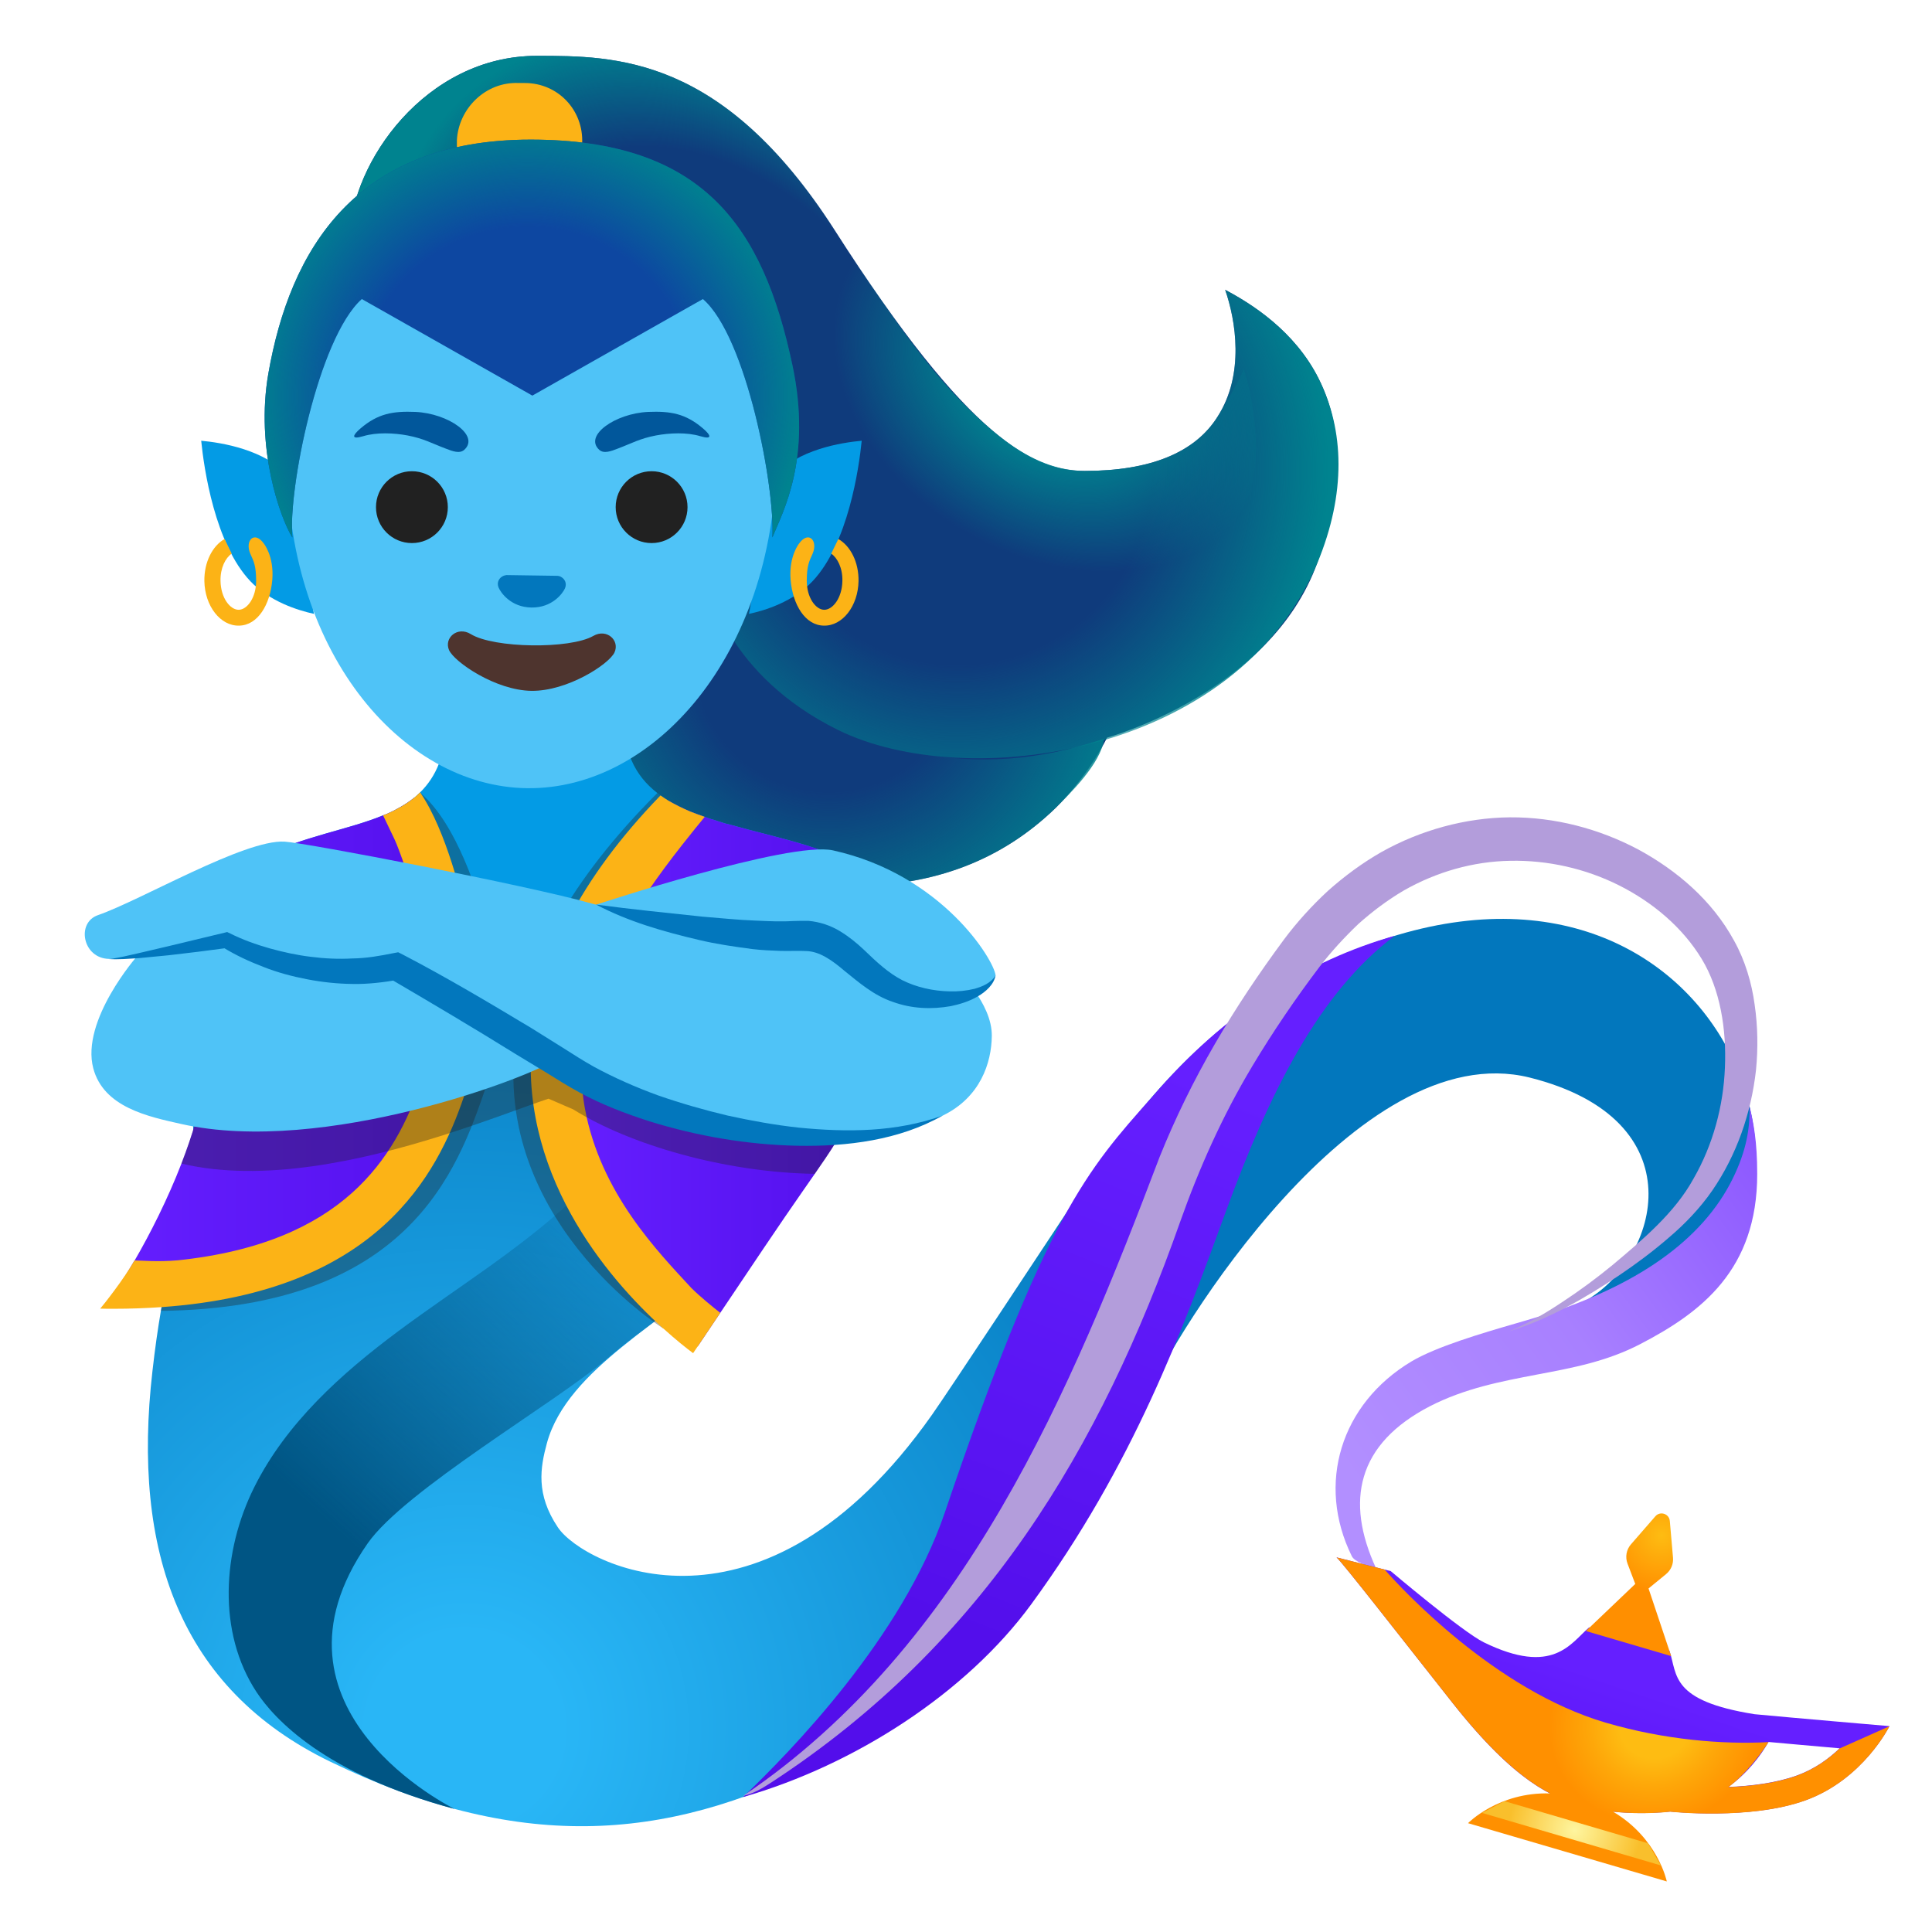 <svg width="128" height="128" style="enable-background:new 0 0 128 128;" xmlns="http://www.w3.org/2000/svg" xmlns:xlink="http://www.w3.org/1999/xlink"><path d="M56.47,58.7c-5,0-10.7-1.5-16.9-4.6c-5.1-2.5-4.6-9-4.1-15.3c0-0.7,0.1-1.3,0.2-2v-0.2l-12.5-20.9 c0.1-4.9,5-12,12.4-12c5.23,0,12.3,0,19.7,11.5c9,14.1,13.3,16,16.6,16c4.3,0,7.3-1.2,8.8-3.6c1.8-2.8,1.2-6.4,0.5-8.4 c1.7,0.9,4.6,2.7,6.2,5.9c1.7,3.4,1.6,7.5-0.1,12.2c-3.1,8.6-13.92,11.57-13.92,11.57c-0.49,0.96-1.57,2.82-3.38,4.63 C66.37,57,61.87,58.7,56.47,58.7z" style="fill:#0F3B7C;"/><radialGradient id="SVGID_1_" cx="69.835" cy="25.145" gradientTransform="matrix(0.867 0.498 -0.376 0.656 18.734 -26.111)" gradientUnits="userSpaceOnUse" r="15.911"><stop offset="0.364" style="stop-color:#00838F"/><stop offset="0.97" style="stop-color:#00838F;stop-opacity:0"/></radialGradient><path d="M65.24,38.36c-0.91-0.39-1.78-0.87-2.59-1.44c-3.33-2.33-5.54-6.02-6.66-9.92 c-1.12-3.9-1.23-8.03-0.96-12.09l2.11,3.14c2.61,3.88,5.44,8,9.16,10.92c1.62,1.27,3.47,2.23,5.58,2.23c4.3,0,7.3-1.2,8.8-3.6 c0.2-0.31,1.78-2.97,1.71-3.2c0.54,1.69,0.81,3.46,0.82,5.23c0,1.22-0.13,2.46-0.63,3.56c-0.45,0.99-1.18,1.84-1.99,2.57 c-2.39,2.18-5.54,3.51-8.76,3.72C69.57,39.63,67.3,39.23,65.24,38.36z" style="fill:url(#SVGID_1_);"/><radialGradient id="SVGID_2_" cx="63.435" cy="31.142" gradientUnits="userSpaceOnUse" r="24.595"><stop offset="0.525" style="stop-color:#00838F;stop-opacity:0"/><stop offset="1" style="stop-color:#00838F"/></radialGradient><path d="M87.37,25.1c-1.6-3.2-4.5-5-6.2-5.9c0.7,2,1.3,5.6-0.5,8.4c-1.5,2.4-4.5,3.6-8.8,3.6 c-2.05,0-3.86-0.91-5.46-2.14c-1.04-0.8-16.76,7.37-19.41,9.81c0,0,1.13,5.84,8.52,9.49c8.43,4.17,26.4,1.77,31.76-11.06 C89.19,32.69,89.07,28.5,87.37,25.1z" style="fill:url(#SVGID_2_);"/><radialGradient id="SVGID_3_" cx="47.636" cy="28.1" gradientTransform="matrix(0.836 -0.549 0.777 1.183 -14.018 20.989)" gradientUnits="userSpaceOnUse" r="19.503"><stop offset="0.723" style="stop-color:#00838F;stop-opacity:0"/><stop offset="1" style="stop-color:#00838F"/></radialGradient><path d="M35.67,36.6l-12.5-20.9c0.1-4.9,5-12,12.4-12c5.23,0,12.3,0,19.7,11.5 C58.08,19.6,35.67,36.6,35.67,36.6z" style="fill:url(#SVGID_3_);"/><radialGradient id="SVGID_4_" cx="54.912" cy="43.552" gradientUnits="userSpaceOnUse" r="20.742"><stop offset="0.43" style="stop-color:#00838F;stop-opacity:0"/><stop offset="1" style="stop-color:#00838F"/></radialGradient><path d="M47,40.25c-0.53-0.7-1.03-1.81-1.53-3.2c-0.01,0-0.02,0-0.04,0.01 c-1.92,0.39-3.84,0.8-5.74,1.3c-1.17,0.31-3.43,0.54-4.17,1.62c-1.13,1.66-0.42,6.22-0.08,8.09c0.48,2.57,1.71,4.83,4.12,6.03 c6.2,3.1,11.9,4.6,16.9,4.6c5.4,0,9.9-1.7,13.5-5.2c0.84-0.84,2.99-2.9,3.19-4.56C66.82,51.08,56.12,52.3,47,40.25z" style="fill:url(#SVGID_4_);"/><path d="M61.82,43.01c-8.3-6.6-2.22-16.61-10.38-28.47c-5.89-8.56-14.2-5.37-15.9-3.53 c-1.85,2.01,2.53,1.08,2.43,0.98c2.9,0.7,5.52,23.62,9.03,28.25c9.21,12.16,19.89,10.8,26.35,8.62c3.55-1.19,6.4-2.93,6.4-2.93 C75.8,46.82,68.01,48.03,61.82,43.01z" style="display:none;fill:#004D40;"/><path d="M34.37,5.5h0.4c2.2,0,3.9,1.8,3.8,4v0.4c0,2.2-1.8,3.9-4,3.8h-0.4c-2.2,0-3.9-1.8-3.9-4V9.3 C30.37,7.2,32.17,5.4,34.37,5.5z" style="fill:#FCB316;"/><radialGradient id="SVGID_5_" cx="30.796" cy="114.546" gradientUnits="userSpaceOnUse" r="57.264"><stop offset="0.111" style="stop-color:#29B6F6"/><stop offset="1" style="stop-color:#0277BD"/></radialGradient><path d="M111.17,87.23c-1.61,1.17-13.65,3.19-6.15-1.04c4.93-2.78,7.47-12.01-3.68-14.8 C89.93,68.56,77.74,88.46,76,92.63c-4.13,9.89-9.85,18.2-21.58,24.17c-10.49,5.35-20.28,5.85-32.53-0.08 c-9.98-4.83-13.16-13.96-11.79-25.88c0.17-1.51,0.36-2.83,0.56-3.99c0.14-0.82,0.28-1.56,0.42-2.24c1.39-6.75,2.75-7.67,0.64-16.95 l18.23-2.03l3.12-0.35l25.61-2.86c0,6.72-0.77,11.82-10.54,21.28c-3.88,3.76-10.54,6.96-11.9,11.89c-0.45,1.65-0.75,3.41,0.72,5.6 c1.68,2.52,13.54,8.51,24.79-7.46c1.15-1.63,7.52-11.3,9.25-13.91c4.26-6.43,8.9-12.1,16-15.64C112,51.7,123.92,77.96,111.17,87.23z " style="fill:url(#SVGID_5_);"/><linearGradient id="SVGID_6_" gradientTransform="matrix(1 0 0 -1 0 129.78)" gradientUnits="userSpaceOnUse" x1="47.887" x2="22.549" y1="47.867" y2="20.163"><stop offset="0" style="stop-color:#005584;stop-opacity:0"/><stop offset="0.841" style="stop-color:#005584"/></linearGradient><path d="M37.79,79.63c-3.48,3.22-7.56,5.71-11.37,8.54s-7.45,6.11-9.57,10.35s-2.46,9.63,0.15,13.59 c1.16,1.76,4.5,5.43,13.12,7.74c0,0-13.46-6.56-5.76-17.6c2.44-3.5,12.48-9.35,15.72-12.12s2.52-1.64,5.48-4.71 c3.37-3.49,7.68-8.67,9.43-13.19c1.23-3.18,2.97-8.37-2.41-8.37S40.87,76.79,37.79,79.63z" style="fill:url(#SVGID_6_);"/><linearGradient id="SVGID_7_" gradientUnits="userSpaceOnUse" x1="89.886" x2="124.63" y1="98.502" y2="73.386"><stop offset="0" style="stop-color:#B28FFF"/><stop offset="0.411" style="stop-color:#A880FF"/><stop offset="0.792" style="stop-color:#8E5AFF"/><stop offset="1" style="stop-color:#6A26FF"/></linearGradient><path d="M91.05,103.88c-0.61-0.2-1.31-0.42-1.49-0.78c-2.36-4.79-0.74-10.09,3.95-12.9 c1.65-0.98,4.67-1.87,6.88-2.51c0.53-0.15,1.02-0.3,1.45-0.43c6.59-2.02,10.95-5.1,12.95-9.16c0.94-1.91,1.14-3.36,1.13-4.78 c0.25,1.08,0.5,2.27,0.5,4.46c0,6.35-3.71,9.17-7.73,11.26c-2.2,1.15-4.47,1.58-6.87,2.03c-2.35,0.45-4.79,0.91-7.11,2.11 c-2.33,1.21-3.8,2.77-4.35,4.66c-0.52,1.76-0.24,3.8,0.82,6.09C91.13,103.91,91.09,103.9,91.05,103.88z" style="fill:url(#SVGID_7_);"/><linearGradient id="SVGID_8_" gradientTransform="matrix(1 0 0 -1 0 129.78)" gradientUnits="userSpaceOnUse" x1="78.618" x2="63.823" y1="58.968" y2="21.588"><stop offset="0" style="stop-color:#651FFF"/><stop offset="0.705" style="stop-color:#5914F2"/><stop offset="1" style="stop-color:#530EEB"/></linearGradient><path d="M49.23,119.06c3.15-3.02,10.55-10.57,13.37-18.86c6.64-19.59,9.45-22.73,13.71-27.5l0.07-0.08 c4.77-5.57,10.3-9.01,16.02-10.62c-5.02,3.77-8.31,10.41-11.19,18.28c-2.86,7.84-6.11,16.74-12.89,26.01 C64.04,112.14,56.66,116.93,49.23,119.06z" style="fill:url(#SVGID_8_);"/><path d="M49.24,118.98C64,109,71,92,76.82,76.67c1.04-2.59,2.27-5.09,3.66-7.49c1.39-2.4,2.94-4.71,4.59-6.94 c0.86-1.15,1.84-2.23,2.91-3.22c1.09-0.97,2.28-1.85,3.56-2.58c2.58-1.44,5.53-2.26,8.49-2.29c2.97-0.02,5.9,0.75,8.49,2.12 c2.57,1.39,4.91,3.38,6.36,6.04c0.74,1.32,1.18,2.83,1.37,4.25c0.21,1.44,0.23,2.9,0.09,4.33c-0.32,2.86-1.28,5.63-2.9,7.99 c-0.81,1.17-1.82,2.22-2.87,3.11c-1.05,0.91-2.15,1.73-3.29,2.5c-2.28,1.52-4.68,2.92-7.29,3.71c1.26-0.52,2.43-1.21,3.55-1.96 c1.13-0.74,2.22-1.55,3.26-2.4c2.05-1.72,4.16-3.49,5.4-5.75c1.29-2.24,1.98-4.81,2.08-7.36c0.11-2.53-0.31-5.18-1.54-7.2 c-1.26-2.08-3.24-3.75-5.47-4.87s-4.74-1.68-7.21-1.63C97.59,57.07,95.16,57.77,93,59c-1.07,0.63-2.07,1.38-3.01,2.22 c-0.91,0.87-1.77,1.8-2.55,2.81c-1.6,2.11-3.1,4.32-4.47,6.6c-0.01,0.02-0.03,0.05-0.04,0.07c-1.94,3.24-3.49,6.71-4.75,10.27 c-5.26,14.93-12.97,27.91-27.06,37.11C50.54,118.46,49.93,118.83,49.24,118.98z" style="fill:#B39DDB;"/><path d="M63.98,68.72l-6.28-0.11l-18.93-0.33l-1.24-0.03h-0.18l-2.04-0.04l-1.04-0.01l-1.22-0.02l-1.36-0.03 H31.2l-1.3-0.03l-1.21-0.02l-14.5-0.26l-4.09-0.07c1.22-6.53,4.09-9.41,7.27-11c2.73-1.37,5.69-1.79,8.01-2.75 c0.32-0.12,0.62-0.26,0.91-0.42c0.42-0.22,0.81-0.47,1.17-0.76c0.12-0.1,0.24-0.21,0.36-0.33c0.01,0,0.01,0,0.01,0 c0-0.01,0.01-0.02,0.01-0.02c1.04-1.02,1.7-2.49,1.77-4.77l11.74-0.62c-0.14,2.65,0.73,4.3,2.2,5.44c0.07,0.06,0.14,0.11,0.21,0.16 c0.17,0.12,0.35,0.24,0.53,0.35c0.45,0.26,0.93,0.5,1.45,0.72c0.31,0.12,0.62,0.24,0.95,0.35c0.27,0.1,0.55,0.19,0.84,0.27 c0.04,0.02,0.08,0.03,0.12,0.04c0.15,0.05,0.3,0.09,0.45,0.14c0.08,0.02,0.16,0.04,0.25,0.06c1.62,0.46,3.37,0.85,5.1,1.38 c0.25,0.08,0.52,0.17,0.81,0.27c0.62,0.2,1.24,0.44,1.85,0.7c0.21,0.1,0.4,0.18,0.57,0.26c0.06,0.02,0.12,0.05,0.18,0.08 C60.5,59.1,63.48,62.19,63.98,68.72z" style="fill:#039BE5;"/><path d="M46.87,87.3c-0.51,0.74-1.12,0.97-1.66,1 c-0.63,0.03-1.16-0.23-1.28-0.3c-0.01,0-0.01-0.01-0.02-0.01c0,0-11.78-7.36-9.64-19.79c0.78-4.57,3.45-9.83,9.28-15.66 c0.07,0.06,0.14,0.11,0.21,0.16c0.17,0.12,0.35,0.24,0.53,0.35c0.45,0.26,0.93,0.5,1.45,0.72c-0.28,0.34-0.96,1.14-1.78,2.2 c-3.15,3.99-5.66,8.04-6.43,12.28c-0.31,1.69-0.34,3.41-0.02,5.18c1.03,5.62,4.83,9.49,7.06,11.91 C45.51,86.27,46.87,87.28,46.87,87.3z" style="opacity:0.35;fill:#212121;enable-background:new ;"/><linearGradient id="SVGID_9_" gradientUnits="userSpaceOnUse" x1="37.193" x2="57.82" y1="71.13" y2="71.13"><stop offset="0" style="stop-color:#651FFF"/><stop offset="0.705" style="stop-color:#5914F2"/><stop offset="1" style="stop-color:#530EEB"/></linearGradient><path d="M57.7,68.61c-0.12,1.38-0.34,2.69-0.7,3.81c-0.12,0.39-0.26,0.75-0.42,1.09 c-0.67,1.43-1.63,2.87-2.6,4.26c-0.17,0.24-0.33,0.48-0.5,0.72l-0.32,0.46c-1.27,1.81-3.74,5.49-5.44,8.03l-1.25,1.86l-0.25,0.37 c-0.25-0.21-0.59-0.52-1.01-0.91c-2.38-2.3-7.02-7.64-7.88-15.08c0-0.01,0-0.01,0-0.02c-0.16-1.37-0.18-2.74-0.06-4.13 c0.02-0.27,0.05-0.54,0.08-0.82c0.57-5.01,2.89-10.11,6.94-15.2c0.45,0.26,0.93,0.5,1.45,0.72c0.31,0.12,0.62,0.24,0.95,0.35 c0.27,0.1,0.55,0.19,0.84,0.27c0.04,0.02,0.08,0.03,0.12,0.04c0.14,0.05,0.29,0.1,0.45,0.14c0.08,0.02,0.16,0.04,0.25,0.06 c1.62,0.46,3.37,0.85,5.1,1.38c0.25,0.08,0.52,0.17,0.81,0.27c0.75,0.25,1.36,0.5,1.85,0.7c0.21,0.1,0.4,0.18,0.57,0.26 c0.06,0.02,0.12,0.05,0.17,0.07l0.01,0.01C57.3,58.18,58.13,63.78,57.7,68.61z" style="fill:url(#SVGID_9_);"/><path d="M47.72,86.98l-1.25,1.86l-0.25,0.37l-0.3,0.44c-0.42-0.31-1.13-0.87-1.99-1.65 c-0.01,0-0.01-0.01-0.02-0.01c-3.6-3.26-9.8-10.36-8.6-19.78c0.6-4.67,3.01-9.89,8.45-15.51c0.17,0.12,0.35,0.24,0.53,0.35 c0.45,0.26,0.93,0.5,1.45,0.72c0.31,0.12,0.62,0.24,0.95,0.35c-0.34,0.41-0.87,1.06-1.49,1.85c-3.15,4-5.67,8.06-6.43,12.31 c-0.31,1.68-0.34,3.39-0.02,5.15c1.03,5.62,4.83,9.49,7.06,11.91C46.44,85.96,47.25,86.61,47.72,86.98z" style="fill:#FCB316;"/><path d="M33.05,68.18c-0.12,1.18-0.39,2.47-0.87,3.88 c-1.88,5.47-5.07,14.59-21.52,14.79c0.01-0.09,0.03-0.17,0.04-0.25c0.03-0.17,0.06-0.34,0.09-0.5c0.1-0.53,0.19-1.02,0.29-1.49 c0.42-0.48,1.03-0.87,1.89-0.94c10.99-1.15,14.41-6.8,16.12-11.8c0.45-1.31,0.7-2.56,0.81-3.75c0.09-0.87,0.1-1.71,0.05-2.49 c-0.08-1.53-0.37-2.86-0.69-3.93c-0.06-0.21-0.14-0.51-0.24-0.87c-0.58-2.15-1.37-4.39-1.68-5.05c-0.35-0.74-0.78-1.62-1.05-2.18 c0.42-0.22,0.81-0.47,1.17-0.76c0.12-0.1,0.24-0.21,0.36-0.33c0.01,0,0.01,0,0.01,0c0.01,0.01,0.03,0.02,0.04,0.04 c2.44,2.08,3.83,6.86,4.26,8.29c0.37,1.24,0.79,2.7,0.94,4.44C33.15,66.17,33.16,67.13,33.05,68.18z" style="opacity:0.35;fill:#212121;enable-background:new ;"/><linearGradient id="SVGID_10_" gradientUnits="userSpaceOnUse" x1="7.13" x2="31.279" y1="69.53" y2="69.53"><stop offset="0" style="stop-color:#651FFF"/><stop offset="0.705" style="stop-color:#5914F2"/><stop offset="1" style="stop-color:#530EEB"/></linearGradient><path d="M31.2,68.15c-0.02,0.28-0.06,0.57-0.1,0.86c-0.16,1.13-0.42,2.3-0.84,3.51 c-0.3,0.89-0.67,1.82-1.12,2.76c-2.33,4.86-7.01,10-18.35,10.82c-1.04,0.08-2.13,0.12-3.29,0.12c-0.12-0.01-0.25-0.01-0.37-0.01 c0.51-0.65,1.13-1.58,1.78-2.7h0.01c1.04-1.79,2.19-4.07,3.1-6.42c0.72-1.86,1.3-3.78,1.57-5.53l0.02-0.14l0.03-0.16 c0.18-1.16,0.35-2.3,0.55-3.42c0.51-2.99,1.16-5.89,2.35-8.79c0.03-0.08,0.09-0.26,0.18-0.51c0.12-0.35,0.4-1.19,0.65-1.77 c2.73-1.37,5.69-1.79,8.01-2.75c0.32-0.12,0.62-0.26,0.91-0.42c0.42-0.22,0.81-0.47,1.17-0.76c1.42,2.13,2.34,5.54,2.78,7.18 c0.09,0.33,0.16,0.6,0.22,0.8C31.01,62.66,31.47,65.21,31.2,68.15z" style="fill:url(#SVGID_10_);"/><path d="M31.69,68.15c-0.12,1.41-0.42,2.93-0.96,4.52C28.97,77.83,25.01,85.6,10.7,86.6 c-1.01,0.07-2.08,0.11-3.2,0.11c-0.29,0-0.57,0-0.86-0.01c0.19-0.21,1.62-2.03,2.27-3.19h0.01c0.55,0,1.44,0.11,2.85-0.01 c10.99-1.15,14.41-6.8,16.12-11.8c0.43-1.25,0.68-2.46,0.8-3.6c0.28-2.63-0.13-4.92-0.63-6.57c-0.06-0.21-0.14-0.51-0.24-0.87 c-0.58-2.15-1.37-4.39-1.68-5.05c-0.24-0.51-0.52-1.09-0.76-1.59c0.32-0.12,0.62-0.26,0.91-0.42c0.42-0.22,0.81-0.47,1.17-0.76 c0.12-0.1,0.24-0.21,0.36-0.33c0.01,0,0.01,0,0.01,0c0-0.01,0.01-0.02,0.01-0.02c0.01,0.02,0.02,0.04,0.03,0.06 c1.74,2.59,2.7,6.91,3.06,8.11C31.46,62.44,31.99,65.05,31.69,68.15z" style="fill:#FCB316;"/><path d="M57,72.42c-0.12,0.39-0.26,0.75-0.42,1.09 c-0.67,1.43-1.63,2.87-2.6,4.26c-5.95-0.09-12.27-1.93-16-4.27l-0.65-0.28l-0.99-0.43c-1.64,0.55-4.2,1.55-7.2,2.49 c-5.2,1.63-11.74,3.09-17.12,1.81c0.72-1.86,1.3-3.78,1.57-5.53l0.02-0.14c2.37-1.75,12.59-2.45,13.01-2.45 c0.13,0,1.93,0.02,4.48,0.04c1.79,0.02,3.95,0.04,6.17,0.06c6.14,0.06,12.67,0.13,12.67,0.13L57,72.42z" style="opacity:0.35;fill:#212121;enable-background:new ;"/><path d="M63.07,63.87c0.38,0.45,2.66,2.58,2.64,4.76c-0.02,1.79-0.76,4.07-3.25,5.28 c-6.59,3.22-18.85,0.65-24.47-2.9c-6.99-4.4-11.74-6.99-11.74-6.99c-6.14,1.3-11.25-1.74-11.25-1.74s-6.67,1.28-7.78,1.25 c-1.75-0.04-2.18-2.4-0.73-2.9c2.86-0.99,9.7-5.02,12.36-4.87c1.45,0.08,16.13,2.9,20.35,4.1c1.36,0.39,9.53,1.85,9.53,1.85" style="fill:#4FC3F7;"/><path d="M39.49,59.94c0,0,12.81-4.24,15.7-3.6c7.22,1.6,10.66,7.25,10.77,8.28c-0.4,1.21-2.99,1.99-5.55,1.36 c-3.42-0.84-7.29-3.35-11.7-4.27C48.71,61.71,39.69,60.12,39.49,59.94z" style="fill:#4FC3F7;"/><path d="M65.96,64.62c-0.11,0.61-0.65,1.09-1.19,1.4c-0.55,0.32-1.16,0.51-1.78,0.64 c-1.25,0.22-2.56,0.18-3.83-0.28c-1.29-0.43-2.3-1.33-3.2-2.05c-0.89-0.76-1.68-1.29-2.53-1.32L53.09,63l-0.46,0 c-0.31,0-0.63,0.01-0.93,0c-0.62-0.02-1.23-0.05-1.84-0.12c-1.21-0.16-2.4-0.33-3.57-0.61c-2.34-0.55-4.66-1.21-6.8-2.34 c2.37,0.32,4.72,0.55,7.05,0.8c1.17,0.09,2.32,0.22,3.48,0.26c0.57,0.02,1.15,0.06,1.71,0.05c0.29,0.01,0.56-0.01,0.84-0.02 L53,61.01l0.56,0c0.75,0.06,1.5,0.32,2.1,0.69c0.61,0.37,1.11,0.79,1.55,1.2c0.87,0.84,1.64,1.56,2.57,2.04 c0.91,0.46,2.03,0.72,3.13,0.74c0.56,0.02,1.12-0.04,1.66-0.17C65.08,65.36,65.65,65.14,65.96,64.62z" style="fill:#0277BD;"/><path d="M36.73,70.23c-1.46,1.08-15.26,6.36-24.71,4.24c-2.19-0.49-5.15-1.1-5.84-3.69 c-0.84-3.18,2.91-7.44,2.91-7.44l5.9-1.04l3.51,1.32c1.06,0.4,2.18,0.58,3.31,0.55l4.43-0.14C26.24,64.02,37.25,70.23,36.73,70.23z" style="fill:#4FC3F7;"/><path d="M62.45,73.91c-2.87,1.63-6.32,2.06-9.61,2c-3.32-0.07-6.62-0.63-9.81-1.62 c-1.59-0.51-3.17-1.11-4.67-1.93c-0.77-0.42-1.45-0.85-2.14-1.28l-2.08-1.26c-2.75-1.71-5.56-3.37-8.34-5l0.62,0.09 c-1.01,0.17-2.03,0.3-3.05,0.28c-1.02-0.01-2.03-0.12-3.02-0.31c-0.99-0.19-1.97-0.45-2.9-0.82c-0.94-0.36-1.83-0.77-2.72-1.32 l0.36,0.06c-1.31,0.18-2.61,0.34-3.93,0.49l-1.97,0.19c-0.66,0.04-1.32,0.1-1.98,0.06c0.65-0.07,1.29-0.24,1.93-0.38l1.92-0.45 l3.83-0.92l0.16-0.04l0.21,0.1c0.8,0.4,1.71,0.73,2.6,0.98c0.9,0.25,1.81,0.45,2.73,0.56c0.92,0.12,1.84,0.16,2.76,0.11 c0.92-0.01,1.82-0.17,2.71-0.35l0.32-0.06l0.3,0.15c2.92,1.52,5.72,3.19,8.52,4.87l2.08,1.3c0.69,0.44,1.38,0.88,2.04,1.25 c1.36,0.74,2.81,1.38,4.3,1.92c1.5,0.52,3.03,0.96,4.59,1.33c1.56,0.34,3.14,0.63,4.73,0.8C56.09,75.02,59.36,75.02,62.45,73.91z" style="fill:#0277BD;"/><path d="M20.8,40.67c-1.06-0.23-2.92-0.81-4.21-2.16c-2.36-2.49-3.08-7.49-3.26-9.31 c1.31,0.12,4.28,0.58,5.81,2.39L20.8,40.67z" style="fill:#039BE5;"/><path d="M18.04,38.42c-0.14,1.64-0.96,3.01-2.2,3.03c-1.24,0.03-2.27-1.3-2.3-2.95 c-0.02-1.25,0.53-2.33,1.34-2.79l0.47,0.97c-0.41,0.28-0.76,0.95-0.74,1.81c0.02,1.14,0.65,1.92,1.21,1.91 c0.56-0.01,1.16-0.81,1.15-1.95c-0.01-0.94-0.14-1.23-0.38-1.75c-0.39-0.88,0.26-1.56,0.88-0.7C17.47,36,18.17,36.84,18.04,38.42z" style="fill:#FCB316;"/><path d="M51.28,31.59c1.53-1.82,4.5-2.27,5.81-2.39c-0.18,1.82-0.9,6.82-3.26,9.31 c-1.29,1.36-3.15,1.94-4.21,2.16L51.28,31.59z" style="fill:#039BE5;"/><path d="M34.93,52.22L34.93,52.22L34.93,52.22c8.4,0.1,16.3-8.8,16.5-21.7s-7.7-19.4-15.9-19.5 s-16.3,6.1-16.5,19C18.83,43.02,26.53,52.12,34.93,52.22z" style="fill:#4FC3F7;"/><g><path d="M30.76,29.8c-0.31,0.28-0.79,0.09-1.23-0.08c-0.98-0.37-1.44-0.66-2.53-0.87 c-0.91-0.17-2.05-0.22-2.94,0.05c-0.81,0.24-0.72-0.05-0.17-0.52c1.15-0.98,2.14-1.15,3.63-1.09C29.71,27.39,31.8,28.86,30.76,29.8 z" style="fill:#01579B;"/><path d="M39.7,29.8c0.31,0.28,0.79,0.09,1.23-0.08c0.98-0.37,1.44-0.66,2.53-0.87 c0.91-0.17,2.05-0.22,2.94,0.05c0.81,0.24,0.72-0.05,0.17-0.52c-1.15-0.98-2.14-1.15-3.63-1.09C40.76,27.39,38.67,28.86,39.7,29.8z " style="fill:#01579B;"/></g><path d="M37.11,38.19c-0.05-0.02-0.1-0.03-0.15-0.04l-3.42-0.05c-0.05,0.01-0.1,0.02-0.16,0.04 c-0.31,0.12-0.49,0.44-0.35,0.78s0.81,1.31,2.18,1.33s2.07-0.93,2.22-1.27S37.41,38.32,37.11,38.19z" style="fill:#0277BD;"/><path d="M39.31,42.13c-1.55,0.89-6.6,0.82-8.12-0.12c-0.88-0.54-1.79,0.25-1.44,1.06 c0.35,0.79,3.08,2.67,5.46,2.7s5.13-1.76,5.5-2.54C41.08,42.43,40.2,41.62,39.31,42.13z" style="fill:#4E342E;"/><path d="M52.95,36c0.62-0.86,1.27-0.18,0.88,0.7c-0.24,0.52-0.37,0.81-0.38,1.75 c-0.01,1.14,0.59,1.94,1.15,1.95s1.19-0.77,1.21-1.91c0.02-0.86-0.33-1.53-0.74-1.81l0.47-0.97c0.81,0.46,1.36,1.54,1.34,2.79 c-0.03,1.65-1.06,2.98-2.3,2.95c-1.24-0.02-2.06-1.39-2.2-3.03C52.25,36.84,52.95,36,52.95,36z" style="fill:#FCB316;"/><g><circle cx="27.29" cy="33.6" r="2.38" style="fill:#212121;"/><circle cx="43.17" cy="33.6" r="2.38" style="fill:#212121;"/></g><linearGradient id="SVGID_11_" gradientTransform="matrix(1 0 0 -1 0 129.78)" gradientUnits="userSpaceOnUse" x1="106.093" x2="102.103" y1="18.738" y2="6.998"><stop offset="0" style="stop-color:#651FFF"/><stop offset="0.705" style="stop-color:#5914F2"/><stop offset="1" style="stop-color:#530EEB"/></linearGradient><path d="M116.24,113.57c-5.58-0.89-5.1-2.6-5.63-4.19l-5.33-1.56c-1.22,1.05-2.38,3.23-6.97,0.99 c-1.41-0.69-6.17-4.72-6.17-4.72l-3.59-0.91c0.46,0.42,4.37,5.45,7.7,9.66c4.16,5.27,6.65,6.25,8.48,6.78 c2.74,0.8,5.92,0.4,5.92,0.4s5.34,0.58,9-0.76c3.8-1.39,5.53-4.9,5.53-4.9S118.76,113.81,116.24,113.57z M119.05,117.63 c-1.38,0.5-3.06,0.7-4.54,0.76c1.28-0.93,2.13-2.06,2.66-2.98c1.02,0.09,2.51,0.23,4.71,0.42 C121.16,116.52,120.22,117.21,119.05,117.63z" style="fill:url(#SVGID_11_);"/><radialGradient id="SVGID_12_" cx="110.204" cy="17.194" gradientTransform="matrix(0.973 -0.233 -0.217 -0.909 6.171 155.581)" gradientUnits="userSpaceOnUse" r="8.699"><stop offset="0.272" style="stop-color:#FEBC12"/><stop offset="0.5" style="stop-color:#FEA709"/><stop offset="0.809" style="stop-color:#FF9000"/></radialGradient><path d="M121.88,115.84c-0.72,0.69-1.66,1.37-2.83,1.8c-1.38,0.5-3.06,0.7-4.54,0.76 c1.08-0.79,2.13-2.16,2.66-2.98c-3,0.16-6.87-0.14-10.79-1.29c-7.36-2.16-13.58-8.93-14.64-10.14l-3.19-0.81 c0.46,0.42,4.37,5.45,7.7,9.66c2.81,3.55,4.85,5.15,6.45,5.98c-3.41-0.11-5.44,1.97-5.44,1.97l13.17,3.86c0,0-0.59-2.87-3.56-4.62 c2.03,0.22,3.78,0,3.78,0s5.34,0.58,9-0.76c3.8-1.39,5.53-4.9,5.53-4.9L121.88,115.84L121.88,115.84z" style="fill:url(#SVGID_12_);"/><radialGradient id="SVGID_13_" cx="106.66" cy="28.762" gradientTransform="matrix(0.96 0.281 0.281 -0.96 -0.388 99.368)" gradientUnits="userSpaceOnUse" r="3.775"><stop offset="0" style="stop-color:#FEBC12"/><stop offset="1" style="stop-color:#FF8F00"/></radialGradient><path d="M108.34,104.94l-3.27,3.12l5.65,1.66l-1.5-4.48l1.16-0.95c0.33-0.27,0.5-0.68,0.46-1.1 l-0.21-2.42c-0.04-0.48-0.64-0.68-0.96-0.31l-1.61,1.85c-0.31,0.35-0.4,0.85-0.23,1.29C107.83,103.6,108.34,104.94,108.34,104.94z" style="fill:url(#SVGID_13_);"/><radialGradient id="SVGID_14_" cx="106.613" cy="8.402" gradientTransform="matrix(0.96 0.281 0.281 -0.96 -0.388 99.368)" gradientUnits="userSpaceOnUse" r="4.386"><stop offset="0" style="stop-color:#FEF59F"/><stop offset="0.904" style="stop-color:#FAC537"/><stop offset="1" style="stop-color:#F9BF2C"/></radialGradient><polygon points="110.04,123.59 98.19,120.11 99.67,119.33 109.18,122.12 " style="fill:url(#SVGID_14_);"/><path d="M35.16,9.25c-11.64,0-15.95,7.33-17.38,15.49c-0.87,4.97,0.79,9.59,1.59,10.87 c-0.3-3.1,1.7-13.2,4.6-15.8l11.3,6.4l11.3-6.4c2.9,2.5,4.8,12.6,4.6,15.8c0.68-1.67,2.65-5.2,1.33-11.42 C50.56,15.04,46.61,9.25,35.16,9.25z" style="fill:#0D47A1;"/><radialGradient id="SVGID_15_" cx="34.933" cy="26.23" gradientUnits="userSpaceOnUse" r="18.31"><stop offset="0.611" style="stop-color:#00838F;stop-opacity:0"/><stop offset="1" style="stop-color:#00838F"/></radialGradient><path d="M35.16,9.25c-11.64,0-15.95,7.33-17.38,15.49c-0.87,4.97,0.79,9.59,1.59,10.87 c-0.3-3.1,1.7-13.2,4.6-15.8l11.3,6.4l11.3-6.4c2.9,2.5,4.8,12.6,4.6,15.8c0.68-1.67,2.65-5.2,1.33-11.42 C50.56,15.04,46.61,9.25,35.16,9.25z" style="fill:url(#SVGID_15_);"/></svg>